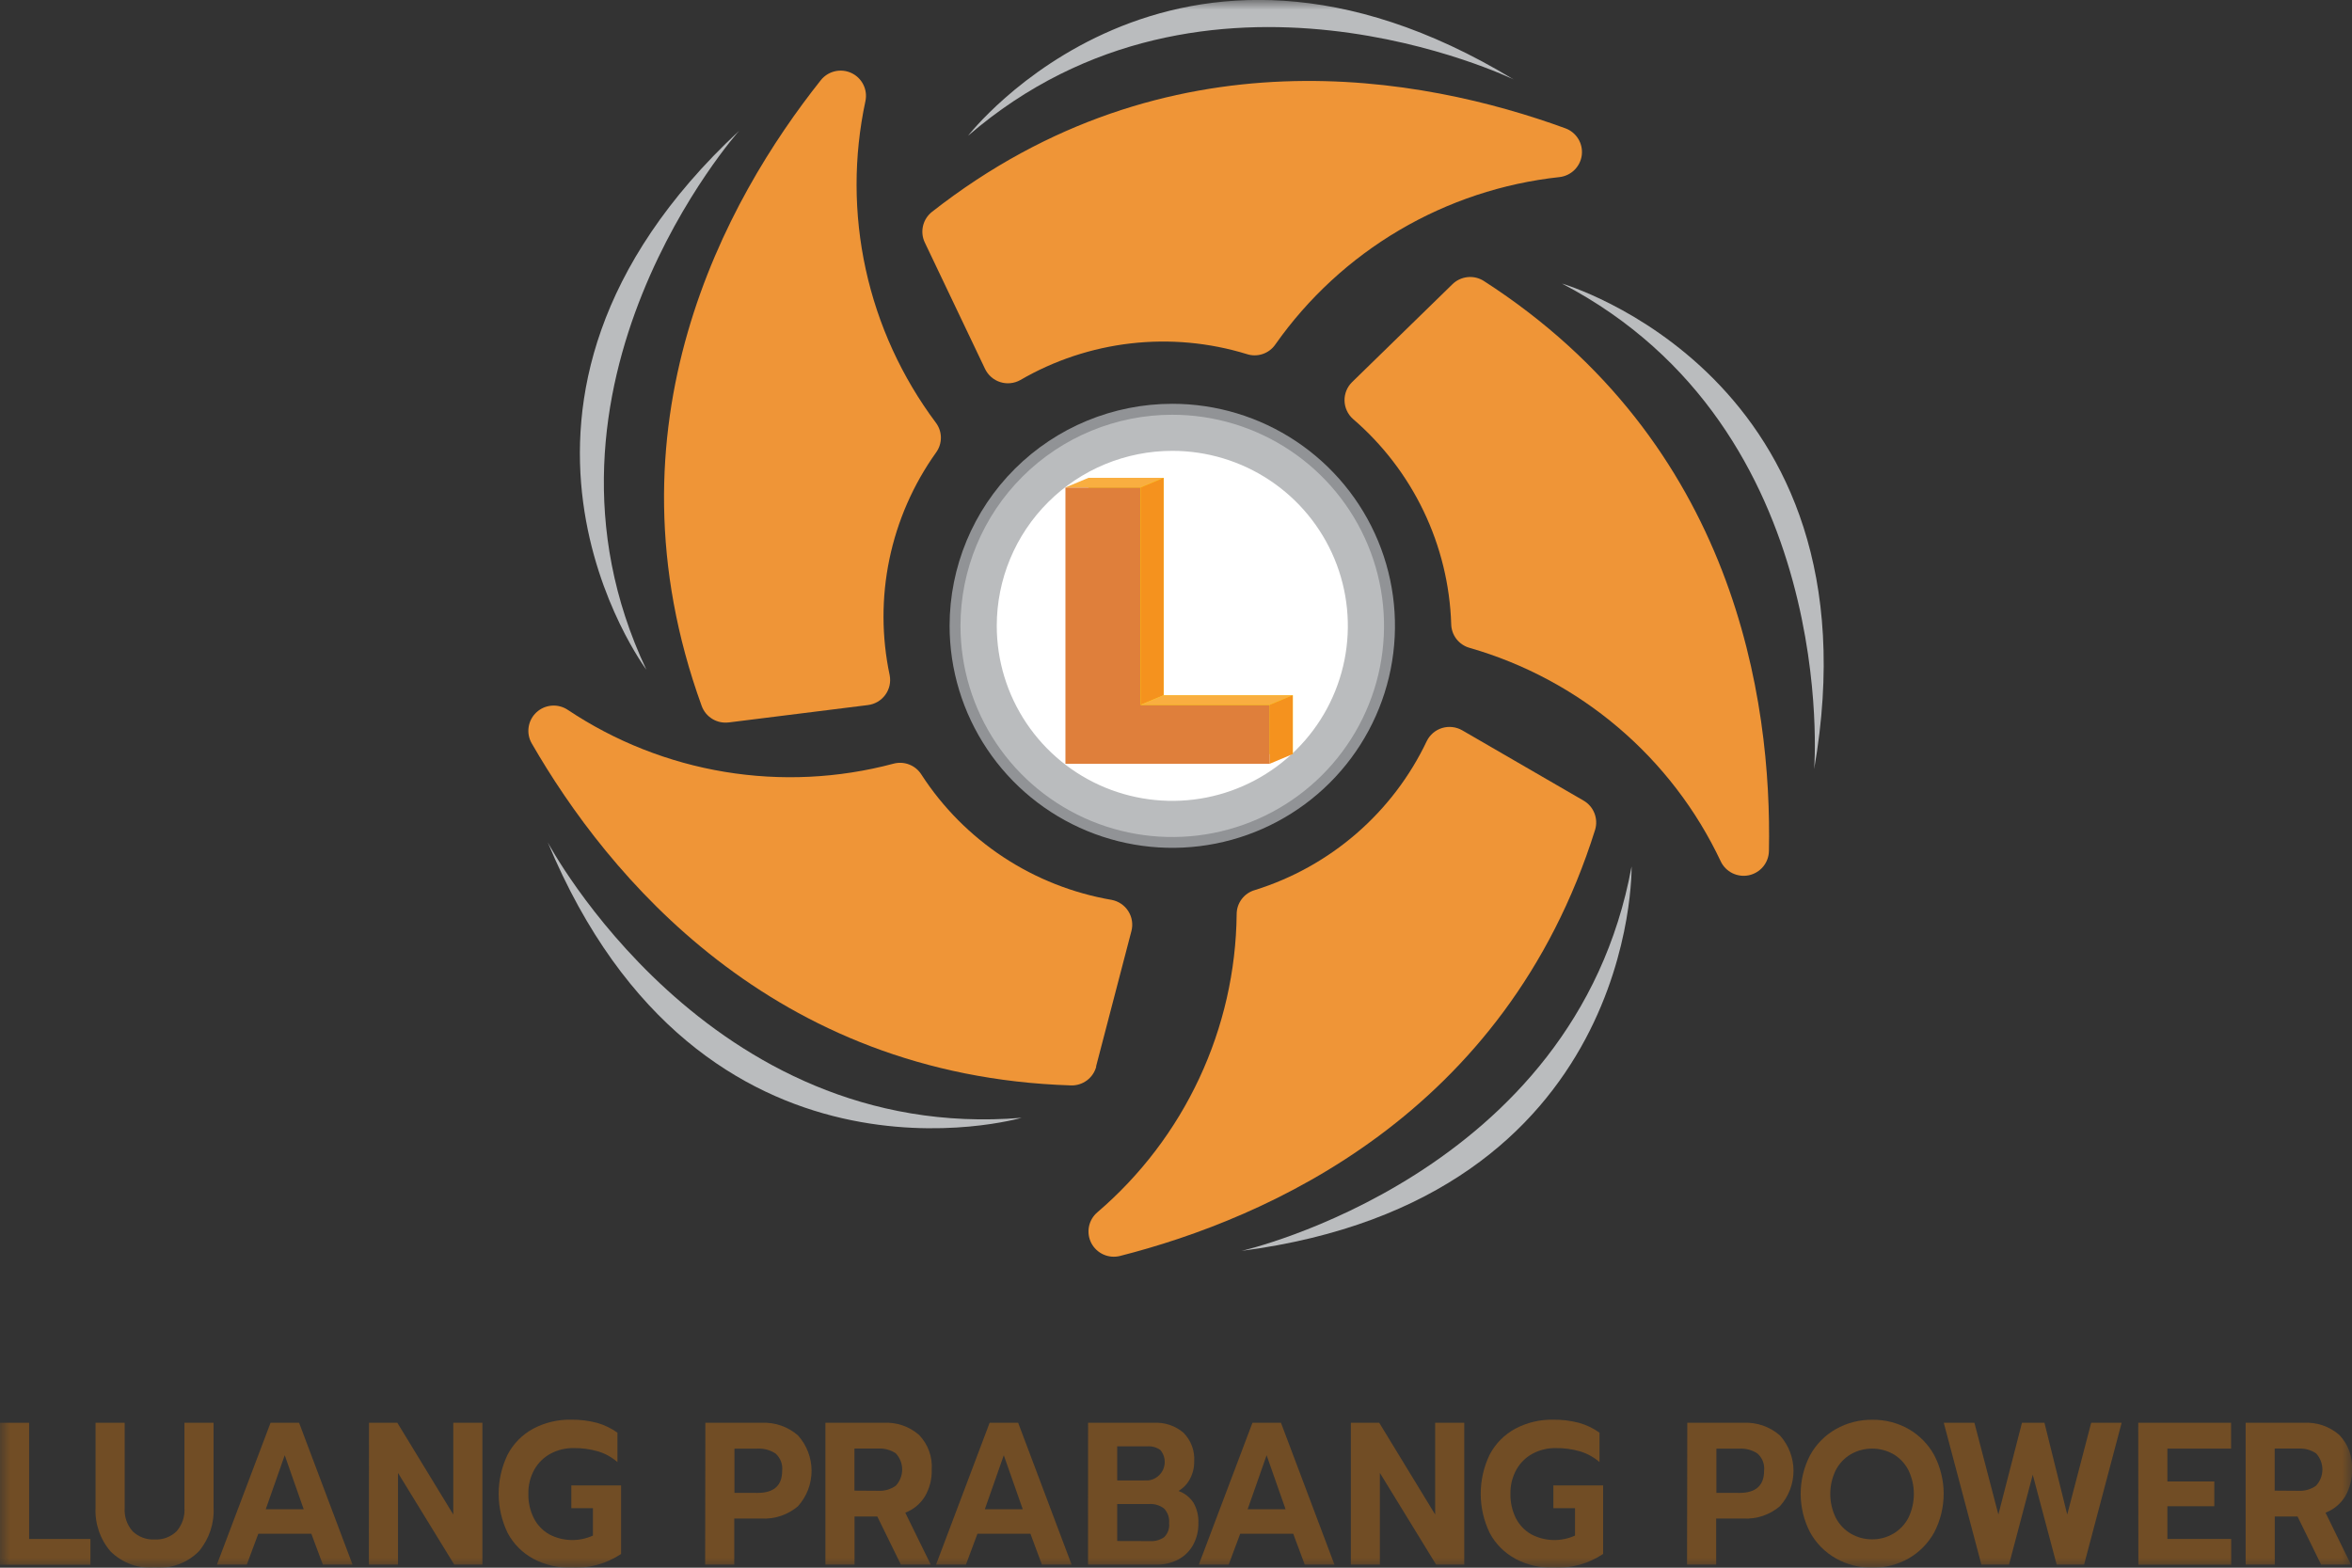 <svg width="120" height="80" viewBox="0 0 120 80" fill="none" xmlns="http://www.w3.org/2000/svg">
<rect x="0" y="0" width="120" height="80" fill="#333333" stroke="none"/>
<g clip-path="url(#clip0_12322_100406)">
<mask id="mask0_12322_100406" style="mask-type:luminance" maskUnits="userSpaceOnUse" x="0" y="0" width="120" height="80">
<path d="M120 0H0V80H120V0Z" fill="white"/>
</mask>
<g mask="url(#mask0_12322_100406)">
<path d="M48.449 31.936C48.449 34.177 49.116 36.367 50.364 38.23C51.612 40.094 53.387 41.546 55.463 42.403C57.539 43.261 59.823 43.485 62.027 43.048C64.231 42.611 66.256 41.532 67.845 39.947C69.434 38.363 70.516 36.344 70.954 34.146C71.392 31.949 71.168 29.671 70.308 27.6C69.448 25.53 67.991 23.761 66.123 22.516C64.255 21.271 62.058 20.606 59.811 20.606C56.798 20.606 53.908 21.8 51.777 23.925C49.646 26.049 48.449 28.931 48.449 31.936Z" fill="#919396"/>
<path d="M47.184 12.376L50.257 18.824C50.333 18.983 50.441 19.125 50.574 19.241C50.707 19.357 50.863 19.445 51.031 19.498C51.2 19.552 51.377 19.571 51.553 19.553C51.73 19.535 51.9 19.482 52.054 19.396C53.784 18.39 55.704 17.753 57.693 17.524C59.682 17.296 61.698 17.481 63.611 18.069C63.875 18.156 64.159 18.155 64.422 18.066C64.685 17.978 64.912 17.806 65.069 17.578C66.737 15.207 68.892 13.219 71.392 11.746C73.892 10.273 76.679 9.349 79.566 9.037C79.855 9.004 80.124 8.876 80.331 8.671C80.537 8.467 80.669 8.199 80.704 7.911C80.738 7.623 80.675 7.332 80.523 7.085C80.371 6.837 80.14 6.648 79.867 6.548C72.612 3.899 59.562 1.395 47.546 10.814C47.318 10.996 47.157 11.249 47.092 11.533C47.026 11.817 47.059 12.113 47.184 12.376Z" fill="#EF9537"/>
<path d="M37.179 36.867L44.282 35.98C44.458 35.958 44.627 35.9 44.78 35.811C44.932 35.721 45.065 35.601 45.169 35.458C45.273 35.316 45.346 35.153 45.385 34.981C45.423 34.808 45.425 34.63 45.392 34.457C44.977 32.504 44.972 30.486 45.378 28.532C45.785 26.577 46.593 24.727 47.753 23.1C47.918 22.877 48.006 22.607 48.005 22.33C48.003 22.053 47.911 21.785 47.743 21.564C46.008 19.242 44.79 16.577 44.171 13.748C43.552 10.918 43.547 7.99 44.155 5.158C44.215 4.874 44.177 4.578 44.047 4.318C43.918 4.058 43.704 3.849 43.44 3.726C43.176 3.602 42.879 3.571 42.595 3.638C42.312 3.704 42.059 3.864 41.878 4.092C37.08 10.13 30.6 21.696 35.803 36.032C35.904 36.306 36.095 36.537 36.344 36.688C36.594 36.84 36.888 36.902 37.178 36.865" fill="#EF9537"/>
<path d="M55.922 54.422L57.725 47.513C57.77 47.343 57.779 47.165 57.752 46.991C57.725 46.816 57.663 46.65 57.568 46.5C57.474 46.351 57.35 46.223 57.204 46.123C57.059 46.024 56.894 45.955 56.72 45.922C54.747 45.584 52.865 44.841 51.195 43.742C49.524 42.642 48.1 41.208 47.013 39.531C46.867 39.296 46.648 39.114 46.389 39.014C46.13 38.913 45.846 38.899 45.578 38.973C42.773 39.721 39.84 39.862 36.975 39.388C34.11 38.914 31.38 37.835 28.968 36.224C28.725 36.062 28.434 35.986 28.143 36.01C27.852 36.034 27.578 36.155 27.365 36.355C27.152 36.554 27.013 36.819 26.971 37.107C26.928 37.395 26.985 37.69 27.132 37.941C30.981 44.621 39.363 54.906 54.64 55.389C54.934 55.399 55.221 55.308 55.456 55.133C55.691 54.958 55.859 54.708 55.932 54.425" fill="#EF9537"/>
<path d="M74.103 14.505L68.986 19.497C68.86 19.62 68.76 19.768 68.693 19.931C68.627 20.095 68.594 20.27 68.598 20.446C68.602 20.623 68.642 20.796 68.716 20.956C68.79 21.117 68.896 21.26 69.028 21.378C70.544 22.682 71.772 24.285 72.635 26.087C73.498 27.888 73.977 29.849 74.041 31.844C74.045 32.121 74.138 32.389 74.308 32.609C74.478 32.828 74.714 32.987 74.981 33.061C77.772 33.863 80.358 35.249 82.567 37.129C84.777 39.008 86.558 41.336 87.793 43.957C87.917 44.219 88.127 44.431 88.388 44.56C88.649 44.688 88.945 44.725 89.23 44.665C89.514 44.604 89.77 44.449 89.955 44.226C90.141 44.002 90.245 43.723 90.251 43.433C90.408 35.73 88.545 22.608 75.705 14.338C75.459 14.181 75.166 14.111 74.876 14.142C74.585 14.172 74.313 14.299 74.104 14.504" fill="#EF9537"/>
<path d="M80.794 40.855L74.604 37.269C74.451 37.181 74.282 37.124 74.106 37.104C73.93 37.083 73.752 37.099 73.583 37.149C73.413 37.2 73.256 37.285 73.121 37.399C72.986 37.513 72.876 37.654 72.797 37.812C71.941 39.616 70.719 41.225 69.208 42.534C67.698 43.844 65.93 44.827 64.019 45.422C63.753 45.499 63.518 45.66 63.352 45.882C63.185 46.103 63.095 46.373 63.095 46.65C63.065 49.545 62.414 52.401 61.187 55.026C59.961 57.651 58.186 59.984 55.982 61.869C55.762 62.059 55.612 62.317 55.558 62.602C55.504 62.887 55.547 63.182 55.681 63.439C55.816 63.696 56.034 63.9 56.299 64.019C56.565 64.137 56.862 64.163 57.144 64.092C64.631 62.187 76.815 56.894 81.382 42.349C81.467 42.07 81.456 41.771 81.349 41.5C81.243 41.229 81.047 41.001 80.794 40.855Z" fill="#EF9537"/>
<path d="M52.123 57.042C52.123 57.042 35.776 61.787 27.949 42.989C27.949 42.989 36.099 58.365 52.123 57.042Z" fill="#BABCBE"/>
<path d="M32.977 34.172C32.977 34.172 22.798 20.562 37.713 6.671C37.713 6.671 26.122 19.665 32.977 34.172Z" fill="#BABCBE"/>
<path d="M49.391 6.928C49.391 6.928 59.783 -6.525 77.225 4.054C77.225 4.054 61.549 -3.567 49.391 6.928Z" fill="#BABCBE"/>
<path d="M79.691 14.47C79.691 14.47 96.045 19.193 92.559 39.249C92.559 39.249 93.935 21.912 79.691 14.47Z" fill="#BABCBE"/>
<path d="M83.244 44.215C83.244 44.215 83.582 61.189 63.344 63.833C63.344 63.833 80.352 59.988 83.244 44.215Z" fill="#BABCBE"/>
<path d="M49.004 31.939C49.004 34.07 49.638 36.153 50.825 37.925C52.012 39.697 53.7 41.078 55.674 41.894C57.648 42.709 59.821 42.922 61.916 42.507C64.012 42.091 65.938 41.065 67.449 39.558C68.96 38.051 69.989 36.131 70.406 34.041C70.823 31.951 70.609 29.785 69.791 27.816C68.973 25.847 67.588 24.165 65.811 22.981C64.035 21.797 61.946 21.165 59.809 21.165C56.943 21.165 54.195 22.3 52.169 24.321C50.142 26.341 49.004 29.082 49.004 31.939Z" fill="#BABCBE"/>
<path d="M50.855 31.938C50.855 33.704 51.381 35.431 52.365 36.899C53.349 38.368 54.748 39.513 56.384 40.189C58.021 40.865 59.822 41.041 61.559 40.697C63.296 40.352 64.892 39.502 66.144 38.253C67.397 37.004 68.25 35.412 68.596 33.68C68.941 31.948 68.764 30.152 68.086 28.52C67.408 26.888 66.26 25.493 64.787 24.512C63.315 23.531 61.583 23.007 59.812 23.007C57.436 23.007 55.158 23.948 53.479 25.623C51.799 27.297 50.855 29.569 50.855 31.938Z" fill="white"/>
<path d="M55.535 24.384H59.372V35.479H65.96V38.484H55.535V24.384Z" fill="#FFF000"/>
<path d="M54.359 24.876H58.196V35.971H64.784V38.976H54.359V24.876Z" fill="#DF7F3B"/>
<path d="M55.535 24.384L54.359 24.875H58.196L59.371 24.384H55.535Z" fill="#F9AE40"/>
<path d="M59.371 35.479V24.384L58.195 24.875V35.97L59.371 35.479Z" fill="#F5921E"/>
<path d="M65.959 35.477L64.783 35.968H58.195L59.371 35.477H65.959Z" fill="#F9AE40"/>
<path d="M64.781 38.975L65.958 38.481V35.476L64.783 35.967L64.781 38.975Z" fill="#F5921E"/>
<path d="M0 72.606H1.486V78.535H4.613V79.85H0V72.606Z" fill="#714D25"/>
<path d="M5.638 79.167C5.105 78.544 4.833 77.742 4.875 76.924V72.606H6.361V76.946C6.346 77.163 6.374 77.381 6.445 77.588C6.515 77.794 6.626 77.984 6.771 78.147C6.921 78.289 7.097 78.398 7.29 78.47C7.484 78.541 7.69 78.572 7.895 78.56C8.099 78.571 8.302 78.54 8.493 78.469C8.684 78.398 8.858 78.288 9.005 78.147C9.148 77.983 9.258 77.793 9.328 77.587C9.398 77.381 9.426 77.163 9.411 76.946V72.606H10.896V76.924C10.94 77.74 10.671 78.542 10.144 79.167C9.852 79.46 9.5 79.685 9.112 79.829C8.724 79.973 8.309 80.031 7.897 80C7.483 80.03 7.067 79.972 6.677 79.828C6.288 79.684 5.932 79.459 5.638 79.167Z" fill="#714D25"/>
<path d="M13.803 72.606H15.26L17.987 79.844H16.472L15.885 78.27H13.178L12.591 79.844H11.066L13.803 72.606ZM15.494 77.017L14.527 74.262L13.559 77.017H15.494Z" fill="#714D25"/>
<path d="M18.826 72.606H20.273L23.126 77.287V72.606H24.612V79.844H23.176L20.306 75.164V79.844H18.82L18.826 72.606Z" fill="#714D25"/>
<path d="M27.202 79.54C26.649 79.241 26.197 78.785 25.902 78.231C25.599 77.606 25.441 76.921 25.441 76.227C25.441 75.533 25.599 74.848 25.902 74.223C26.196 73.666 26.648 73.209 27.202 72.908C27.797 72.592 28.463 72.434 29.137 72.447C29.581 72.441 30.023 72.494 30.452 72.607C30.829 72.712 31.184 72.882 31.502 73.11V74.611C31.217 74.363 30.883 74.178 30.521 74.067C30.113 73.948 29.69 73.891 29.265 73.897C28.854 73.891 28.448 73.989 28.087 74.183C27.74 74.371 27.454 74.653 27.261 74.996C27.053 75.373 26.948 75.798 26.958 76.228C26.948 76.661 27.044 77.089 27.237 77.476C27.413 77.822 27.686 78.108 28.023 78.299C28.366 78.479 28.744 78.578 29.131 78.588C29.517 78.599 29.901 78.521 30.252 78.361V76.963H29.149V75.803H31.689V79.3C30.936 79.801 30.042 80.047 29.139 80.004C28.465 80.017 27.799 79.859 27.204 79.543" fill="#714D25"/>
<path d="M35.988 72.606H38.859C39.539 72.572 40.205 72.804 40.716 73.253C41.161 73.749 41.407 74.391 41.407 75.057C41.407 75.723 41.161 76.365 40.716 76.861C40.199 77.303 39.53 77.529 38.85 77.492H37.462V79.842H35.977L35.988 72.606ZM38.646 76.184C39.486 76.184 39.906 75.808 39.906 75.055C39.925 74.892 39.904 74.727 39.845 74.574C39.786 74.421 39.692 74.284 39.569 74.174C39.296 73.995 38.972 73.907 38.645 73.925H37.472V76.183L38.646 76.184Z" fill="#714D25"/>
<path d="M42.113 72.606H45.074C45.736 72.566 46.387 72.787 46.887 73.222C47.114 73.456 47.288 73.735 47.401 74.041C47.513 74.347 47.559 74.673 47.537 74.998C47.552 75.479 47.43 75.955 47.185 76.37C46.952 76.746 46.602 77.035 46.188 77.193L47.488 79.844H45.964L44.761 77.389H43.599V79.844H42.113V72.606ZM44.81 76.076C45.129 76.093 45.444 76.002 45.704 75.817C45.913 75.592 46.029 75.297 46.029 74.991C46.029 74.684 45.913 74.389 45.704 74.165C45.439 73.988 45.124 73.903 44.806 73.921H43.594V76.068L44.81 76.076Z" fill="#714D25"/>
<path d="M50.491 72.606H51.947L54.674 79.844H53.16L52.573 78.27H49.869L49.282 79.844H47.758L50.491 72.606ZM52.181 77.017L51.214 74.262L50.247 77.017H52.181Z" fill="#714D25"/>
<path d="M55.515 72.606H58.867C59.419 72.574 59.961 72.755 60.382 73.113C60.572 73.305 60.719 73.536 60.813 73.789C60.908 74.043 60.947 74.313 60.928 74.583C60.932 74.891 60.858 75.196 60.713 75.469C60.579 75.725 60.376 75.938 60.126 76.084C60.438 76.195 60.706 76.404 60.888 76.68C61.07 76.995 61.158 77.356 61.142 77.72C61.152 78.116 61.056 78.507 60.864 78.854C60.687 79.167 60.422 79.423 60.102 79.589C59.771 79.76 59.403 79.847 59.031 79.843H55.512L55.515 72.606ZM58.583 75.547C58.754 75.528 58.916 75.463 59.053 75.358C59.189 75.254 59.295 75.115 59.359 74.956C59.422 74.796 59.441 74.623 59.414 74.454C59.387 74.284 59.314 74.126 59.203 73.995C59.009 73.856 58.772 73.79 58.534 73.808H57V75.549L58.583 75.547ZM58.671 78.643C58.929 78.661 59.186 78.59 59.398 78.441C59.492 78.349 59.562 78.236 59.605 78.112C59.649 77.988 59.663 77.856 59.648 77.726C59.661 77.59 59.645 77.454 59.6 77.325C59.556 77.196 59.484 77.079 59.39 76.98C59.17 76.813 58.897 76.732 58.622 76.752H57V78.638L58.671 78.643Z" fill="#714D25"/>
<path d="M63.9 72.606H65.356L68.084 79.844H66.569L65.982 78.27H63.275L62.688 79.844H61.164L63.9 72.606ZM65.59 77.017L64.623 74.262L63.656 77.017H65.59Z" fill="#714D25"/>
<path d="M68.922 72.606H70.369L73.222 77.287V72.606H74.707V79.844H73.272L70.402 75.164V79.844H68.922V72.606Z" fill="#714D25"/>
<path d="M77.308 79.54C76.755 79.241 76.302 78.785 76.007 78.231C75.704 77.606 75.547 76.921 75.547 76.227C75.547 75.533 75.704 74.848 76.007 74.223C76.301 73.666 76.754 73.209 77.308 72.908C77.903 72.592 78.569 72.434 79.243 72.447C79.686 72.441 80.128 72.495 80.557 72.607C80.934 72.713 81.29 72.882 81.608 73.11V74.611C81.322 74.363 80.988 74.178 80.626 74.067C80.219 73.948 79.795 73.891 79.37 73.897C78.96 73.891 78.554 73.989 78.192 74.183C77.846 74.371 77.559 74.653 77.367 74.996C77.158 75.373 77.054 75.798 77.064 76.228C77.054 76.661 77.149 77.089 77.342 77.476C77.518 77.822 77.791 78.108 78.129 78.299C78.471 78.479 78.85 78.578 79.236 78.588C79.623 78.599 80.006 78.521 80.358 78.361V76.963H79.253V75.803H81.792V79.3C81.039 79.8 80.145 80.047 79.241 80.004C78.567 80.017 77.901 79.859 77.306 79.543" fill="#714D25"/>
<path d="M86.086 72.606H88.956C89.636 72.572 90.303 72.804 90.814 73.253C91.259 73.749 91.505 74.391 91.505 75.057C91.505 75.723 91.259 76.365 90.814 76.861C90.296 77.303 89.628 77.529 88.948 77.492H87.56V79.842H86.074L86.086 72.606ZM88.744 76.184C89.584 76.184 90.004 75.808 90.005 75.055C90.024 74.892 90.003 74.727 89.944 74.574C89.885 74.421 89.791 74.284 89.668 74.174C89.395 73.995 89.071 73.907 88.744 73.925H87.571V76.183L88.744 76.184Z" fill="#714D25"/>
<path d="M93.665 79.525C93.111 79.211 92.656 78.75 92.35 78.194C92.035 77.586 91.871 76.912 91.871 76.228C91.871 75.545 92.035 74.871 92.35 74.263C92.655 73.705 93.11 73.243 93.665 72.928C94.233 72.607 94.877 72.443 95.53 72.451C96.18 72.442 96.819 72.607 97.383 72.928C97.933 73.245 98.384 73.707 98.688 74.263C99.002 74.871 99.167 75.545 99.167 76.228C99.167 76.912 99.002 77.586 98.688 78.194C98.383 78.748 97.932 79.209 97.383 79.525C96.819 79.846 96.18 80.01 95.53 80.001C94.877 80.01 94.233 79.846 93.665 79.525ZM96.597 78.267C96.923 78.074 97.189 77.794 97.365 77.459C97.55 77.078 97.646 76.66 97.646 76.237C97.646 75.814 97.55 75.396 97.365 75.015C97.191 74.68 96.927 74.4 96.603 74.208C96.272 74.021 95.898 73.923 95.517 73.923C95.137 73.923 94.763 74.021 94.432 74.208C94.106 74.401 93.841 74.68 93.665 75.015C93.478 75.395 93.381 75.813 93.381 76.237C93.381 76.661 93.478 77.079 93.665 77.459C93.841 77.795 94.109 78.075 94.437 78.267C94.766 78.458 95.141 78.557 95.522 78.553C95.898 78.556 96.268 78.457 96.592 78.267" fill="#714D25"/>
<path d="M99.172 72.606H100.736L101.958 77.287L103.161 72.606H104.309L105.471 77.287L106.693 72.606H108.247L106.331 79.844H104.933L103.712 75.257L102.5 79.844H101.092L99.172 72.606Z" fill="#714D25"/>
<path d="M109.094 72.606H113.83V73.922H110.581V75.599H112.975V76.863H110.581V78.535H113.836V79.85H109.1L109.094 72.606Z" fill="#714D25"/>
<path d="M114.574 72.606H117.535C118.197 72.566 118.848 72.787 119.348 73.222C119.574 73.456 119.749 73.735 119.861 74.041C119.973 74.347 120.02 74.673 119.998 74.998C120.013 75.479 119.891 75.955 119.646 76.37C119.413 76.746 119.063 77.035 118.649 77.193L119.949 79.844H118.425L117.222 77.389H116.06V79.844H114.574V72.606ZM117.271 76.076C117.59 76.093 117.905 76.002 118.165 75.817C118.374 75.592 118.49 75.297 118.49 74.991C118.49 74.684 118.374 74.389 118.165 74.165C117.9 73.988 117.585 73.903 117.267 73.921H116.055V76.068L117.271 76.076Z" fill="#714D25"/>
</g>
</g>
<defs>
<clipPath id="clip0_12322_100406">
<rect width="120" height="80" fill="white"/>
</clipPath>
</defs>
</svg>
